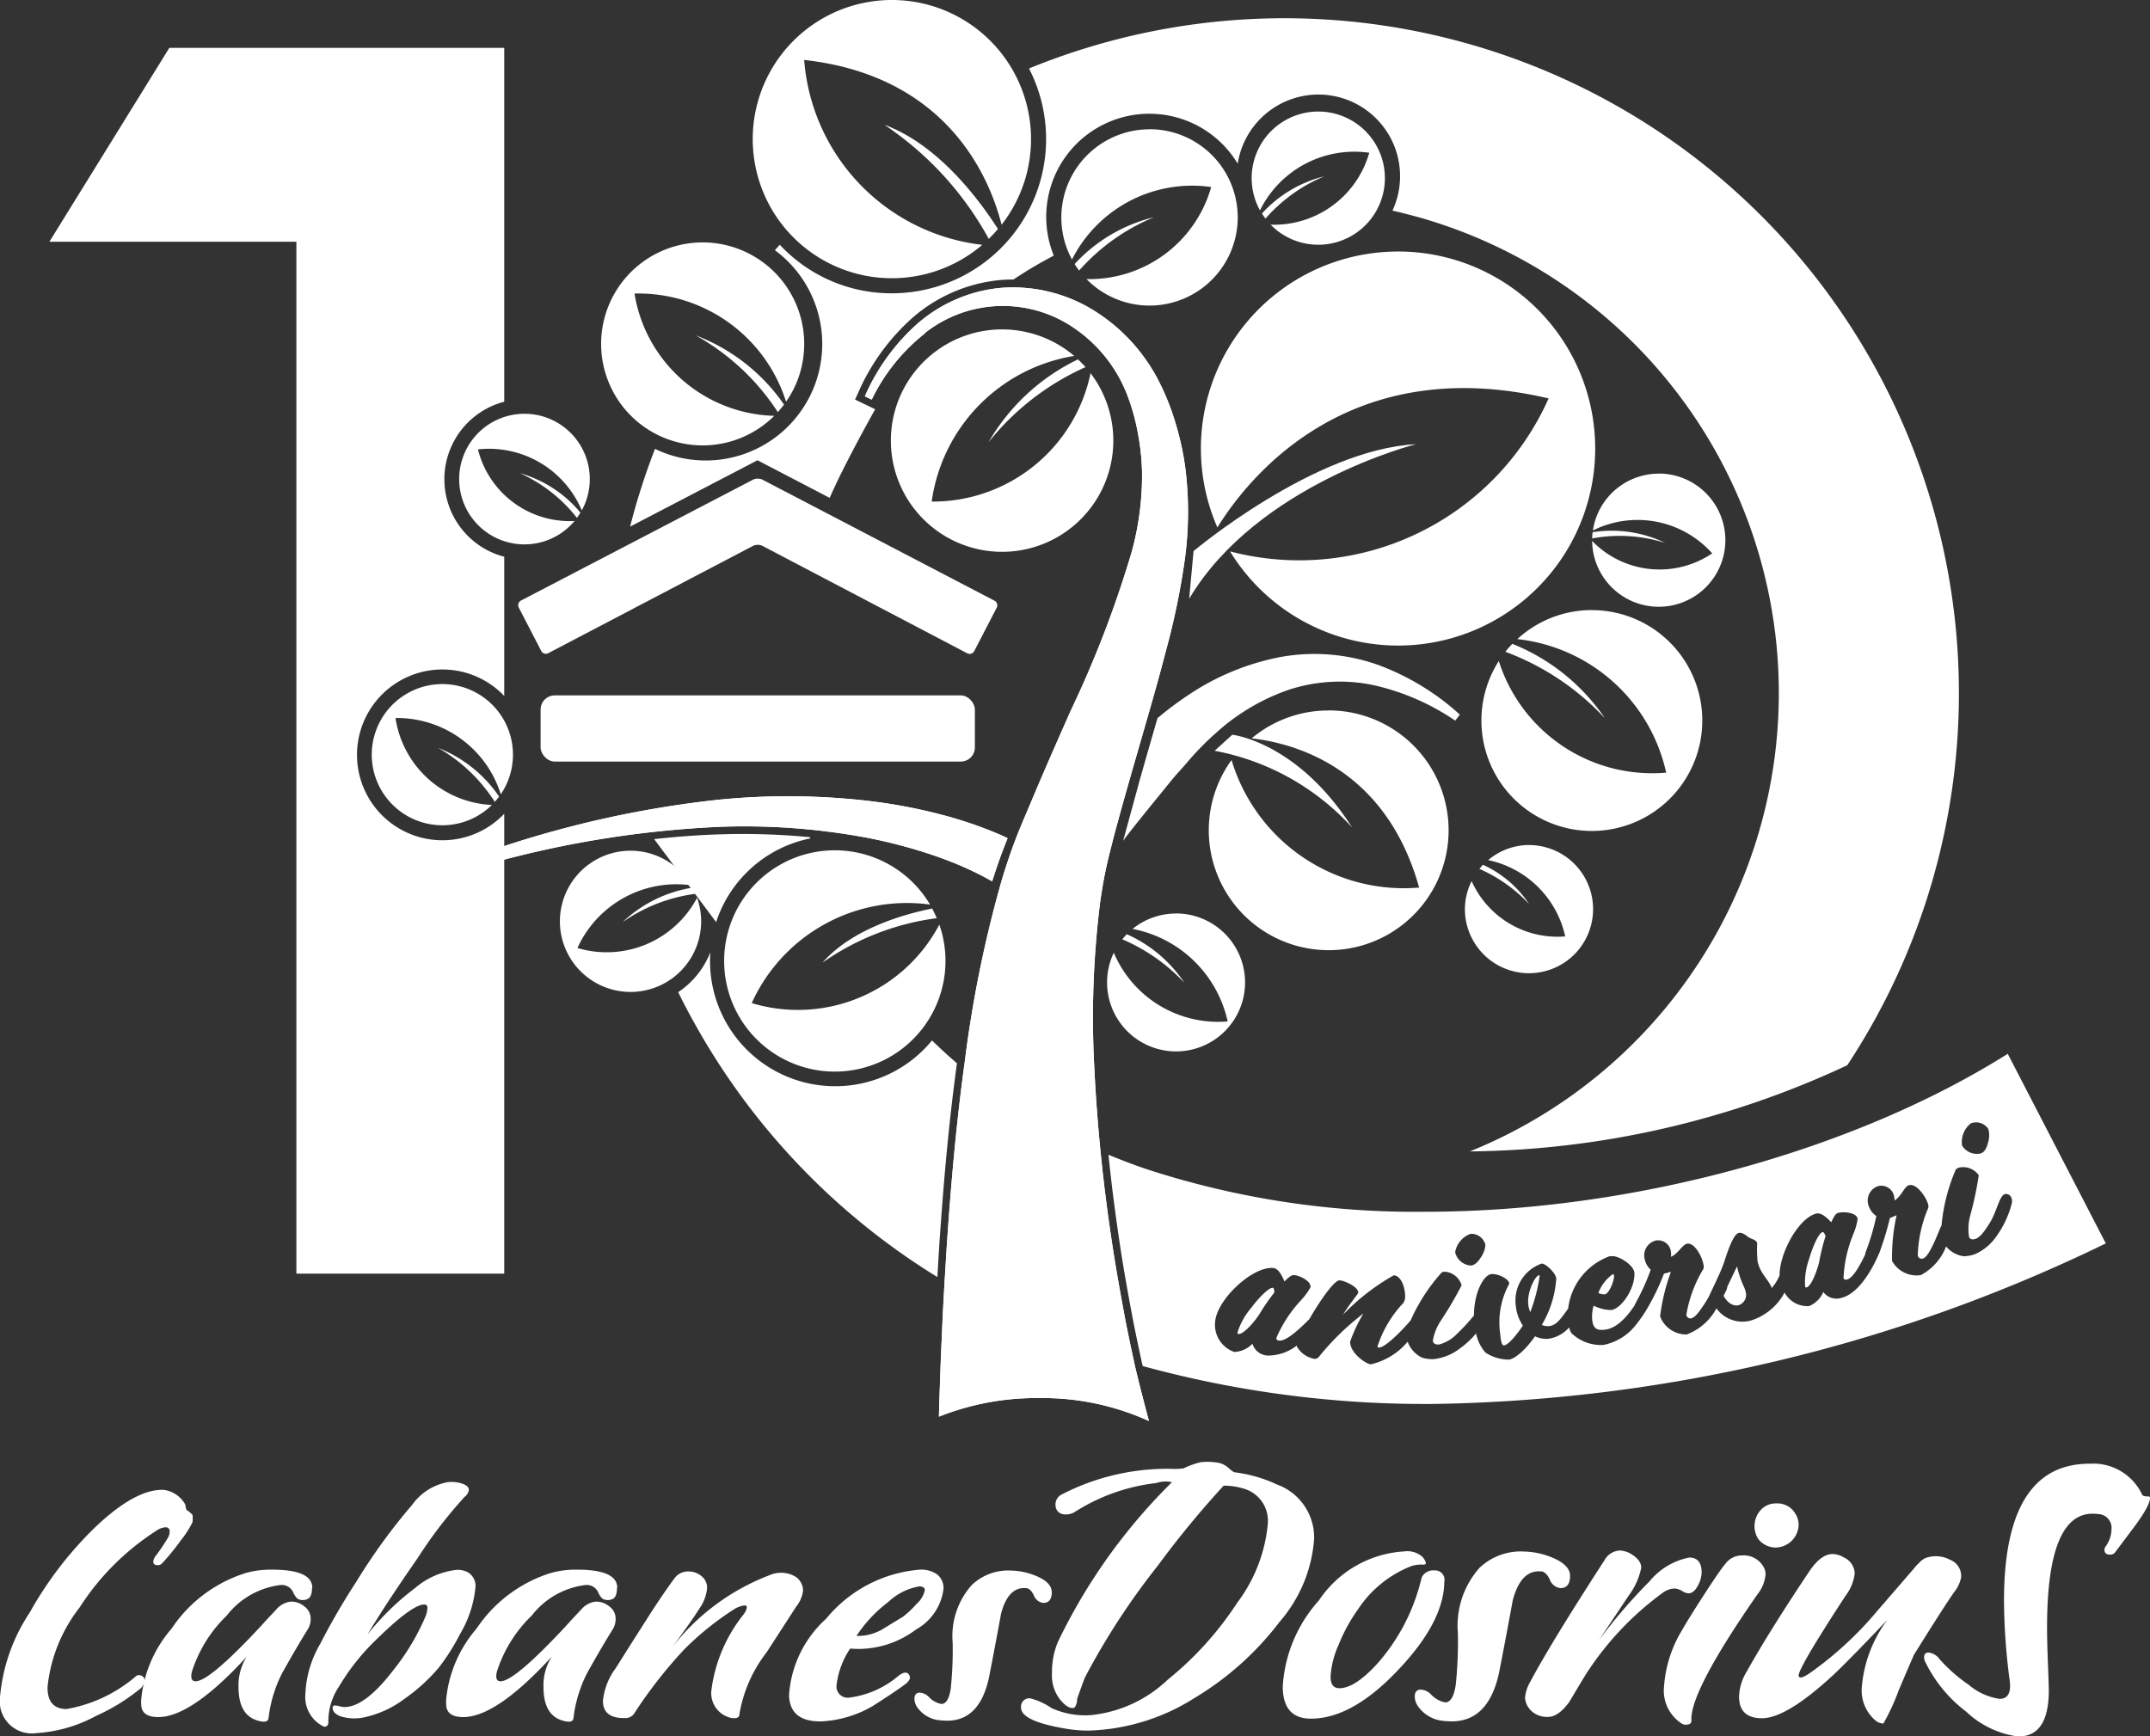<svg xmlns="http://www.w3.org/2000/svg" xmlns:xlink="http://www.w3.org/1999/xlink" id="Componente_83_1" data-name="Componente 83 &#x2013; 1" width="103.992" height="84" viewBox="0 0 103.992 84"><rect x="0" y="0" width="103.992" height="84" fill="#333333" stroke="none"/><defs><clipPath id="clip-path"><rect id="Rect&#xE1;ngulo_678" data-name="Rect&#xE1;ngulo 678" width="103.992" height="84" fill="none"></rect></clipPath></defs><g id="Grupo_2031" data-name="Grupo 2031" clip-path="url(#clip-path)"><path id="Trazado_4034" data-name="Trazado 4034" d="M9.319,212.254a4.627,4.627,0,0,1-.566.887,11.318,11.318,0,0,1-.924,1.132.28.28,0,0,1-.208.076q-.208,0-.208-.17a.558.558,0,0,1,.151-.32,9.61,9.61,0,0,0,.566-.849.638.638,0,0,0,.075-.283A.183.183,0,0,0,8,212.518a.838.838,0,0,0-.415.151A12.277,12.277,0,0,0,3.848,216.4,7.494,7.494,0,0,0,2.3,220.233q-.019,1.075.924,1.075A6.961,6.961,0,0,0,6.6,219.7a.274.274,0,0,1,.4.226.659.659,0,0,1-.283.453,9.562,9.562,0,0,1-2.075,1.264,6.926,6.926,0,0,1-2.868.83A1.551,1.551,0,0,1,0,220.742a8.72,8.72,0,0,1,1.434-4.094A17.9,17.9,0,0,1,4.6,212.518q1.962-1.868,3.32-1.811a1.4,1.4,0,0,1,1.037.7l.056.264a1.519,1.519,0,0,1,.3.245,1.561,1.561,0,0,1,0,.34" transform="translate(0 -138.63)" fill="#fff"></path><path id="Trazado_4035" data-name="Trazado 4035" d="M28.189,222.892q0,.4-.179.516a.525.525,0,0,1-.443.039q-.151-.039-.3-.368a.6.6,0,0,0-.6-.329,3.88,3.88,0,0,0-2.6,1.477,6.518,6.518,0,0,0-1.66,2.633.978.978,0,0,0-.057.3q0,.246.208.246.679,0,3.169-2.679.358-.4.717-.773a1.089,1.089,0,0,1,.7-.4.975.975,0,0,1,.669.226.726.726,0,0,1,.312.585.965.965,0,0,1-.151.547q-.453.717-1.226,2.094a6.411,6.411,0,0,0-.66,2.17q-.019.283-.528.132-.925-.264-.925-1.622a2.568,2.568,0,0,1,.4-1.472q-2.679,2.925-4.282,2.924-.717,0-.811-.473a2.582,2.582,0,0,1-.019-.322,6.1,6.1,0,0,1,1.471-3.48,6.729,6.729,0,0,1,3.565-2.686,4.362,4.362,0,0,1,1.226-.17q2.018-.018,2.018.879" transform="translate(-13.098 -146.07)" fill="#fff"></path><path id="Trazado_4036" data-name="Trazado 4036" d="M51.019,213.957a.761.761,0,0,1,.377.754,5.414,5.414,0,0,1-.736,2.226,10.261,10.261,0,0,1-1.037,1.641,8.662,8.662,0,0,1-1.66,1.509,4.963,4.963,0,0,1-2,.905,2.262,2.262,0,0,1-1.047-.047q-.424-.142-.425-.425a.1.1,0,0,1,.114-.113.926.926,0,0,1,.217.038.946.946,0,0,0,.236.038q1,0,2.358-1.773a11.172,11.172,0,0,0,1.547-2.565,1.311,1.311,0,0,0,.113-.453c0-.113-.051-.17-.151-.17q-.585,0-2.264,1.641a10.745,10.745,0,0,0-1.858,2.321,3,3,0,0,0-.519,1.754.206.206,0,0,1-.075.16.158.158,0,0,1-.189.009,1.581,1.581,0,0,1-.849-1.546,5.2,5.2,0,0,1,.717-2.433,33.508,33.508,0,0,1,1.754-3.018,28.512,28.512,0,0,1,2.7-3.716,2.714,2.714,0,0,1,1.736-1.094,1.711,1.711,0,0,1,.623.057q.377.113.377.32a.508.508,0,0,1-.207.34,21.971,21.971,0,0,0-2.282,2.98q-1.51,2.169-2.415,3.679a12.52,12.52,0,0,1,2.311-2.255,3.7,3.7,0,0,1,2.028-.877,1.125,1.125,0,0,1,.509.113" transform="translate(-28.401 -137.9)" fill="#fff"></path><path id="Trazado_4037" data-name="Trazado 4037" d="M71.312,222.892q0,.4-.179.516a.525.525,0,0,1-.443.039q-.151-.039-.3-.368a.6.6,0,0,0-.6-.329,3.88,3.88,0,0,0-2.6,1.477,6.518,6.518,0,0,0-1.66,2.633.976.976,0,0,0-.057.3c0,.164.069.246.207.246q.679,0,3.169-2.679.358-.4.717-.773a1.089,1.089,0,0,1,.7-.4.975.975,0,0,1,.669.226.726.726,0,0,1,.312.585.965.965,0,0,1-.151.547q-.453.717-1.226,2.094a6.427,6.427,0,0,0-.66,2.17q-.019.283-.528.132-.925-.264-.924-1.622a2.568,2.568,0,0,1,.4-1.472q-2.679,2.925-4.282,2.924-.717,0-.811-.473a2.582,2.582,0,0,1-.019-.322,6.105,6.105,0,0,1,1.471-3.48,6.729,6.729,0,0,1,3.565-2.686,4.362,4.362,0,0,1,1.226-.17q2.018-.018,2.018.879" transform="translate(-41.47 -146.07)" fill="#fff"></path><path id="Trazado_4038" data-name="Trazado 4038" d="M94.628,223.9l-1.452,2.245a6.7,6.7,0,0,0-1.321,3q0,.17-.188.189a.724.724,0,0,1-.321-.038,1.227,1.227,0,0,1-.849-1.283,7.356,7.356,0,0,1,1.547-3.679.775.775,0,0,0,.17-.358c0-.063-.038-.094-.113-.094a1.281,1.281,0,0,0-.566.227,14.108,14.108,0,0,0-2.358,1.912,22.338,22.338,0,0,0-2.433,3.123.536.536,0,0,1-.471.189q-1.019,0-1.019-.832a3.178,3.178,0,0,1,.623-1.589q.472-.756,1.509-2.383.736-1.154,1.32-1.948a.809.809,0,0,1,.7-.341.968.968,0,0,1,.679.283.693.693,0,0,1,.207.509,2,2,0,0,1-.358.981q-.4.641-1.34,1.905a10.855,10.855,0,0,1,4.7-3.49,1.374,1.374,0,0,1,1.32.094.839.839,0,0,1,.321.641,1.546,1.546,0,0,1-.3.736" transform="translate(-56.091 -146.216)" fill="#fff"></path><path id="Trazado_4039" data-name="Trazado 4039" d="M119.027,222.976a2.607,2.607,0,0,1-1.32,1.924,4.642,4.642,0,0,1-2.773.943q-.208,0-.415-.019a4.023,4.023,0,0,0-.66,1.773.542.542,0,0,0,.622.6,4.544,4.544,0,0,0,2.377-1.056q.321-.245.472-.094.207.226-.132.49-.472.359-1.6,1.075a5.438,5.438,0,0,1-2.49.736q-1.509.018-1.546-1.264a5.457,5.457,0,0,1,1.792-3.7,6.529,6.529,0,0,1,4.546-2.377,1.361,1.361,0,0,1,.82.226.847.847,0,0,1,.311.735m-1.17-.151a2.893,2.893,0,0,0-1.5.755,6.582,6.582,0,0,0-1.537,1.641,2.368,2.368,0,0,0,1.188-.283q.188-.113,1.056-.642a4.588,4.588,0,0,0,.66-.622,1.227,1.227,0,0,0,.4-.66c0-.126-.088-.189-.264-.189" transform="translate(-73.397 -146.071)" fill="#fff"></path><path id="Trazado_4040" data-name="Trazado 4040" d="M135.954,223.162q0,.528-.415.528a.556.556,0,0,1-.453-.368c-.114-.233-.245-.349-.4-.349q-.849-.056-1.188,1.245-.283,1.547-.585,3.094-.453,2.075-2.018,2.075a3.561,3.561,0,0,1-.491-.037,1.483,1.483,0,0,1-.924-.566.752.752,0,0,1-.17-.453c0-.2.088-.3.264-.3a.679.679,0,0,1,.415.189,1.115,1.115,0,0,0,.623.358q.339,0,.453-.736a17.957,17.957,0,0,0,.094-2.226,3.718,3.718,0,0,1,.924-2.792,2.549,2.549,0,0,1,1.887-.7,3.353,3.353,0,0,1,1.188.245q.792.321.792.792" transform="translate(-85.08 -146.144)" fill="#fff"></path><path id="Trazado_4041" data-name="Trazado 4041" d="M156.678,207.83a2.726,2.726,0,0,1,1.879,2.664,6.88,6.88,0,0,1-1.676,4.017,14.561,14.561,0,0,1-4.109,3.676,10.092,10.092,0,0,1-5.123,1.577,6.5,6.5,0,0,1-1.067-.086q-2.2-.363-2.2-1.025a.4.4,0,0,1,.448-.448,3.221,3.221,0,0,1,1.025.47,3.919,3.919,0,0,0,1.9.341,6.287,6.287,0,0,0,3.714-1.708,16.018,16.018,0,0,0,3.373-3.735,7.455,7.455,0,0,0,1.473-3.8,1.617,1.617,0,0,0-1.217-1.729,3.187,3.187,0,0,0-.918-.128A45.979,45.979,0,0,0,151,211.781a34.685,34.685,0,0,0-3.522,5.4q-.043.086-.384,1.046a.672.672,0,0,1-.128.427q-.3.107-.726-.427a1.914,1.914,0,0,1-.363-1.238,3.829,3.829,0,0,1,.277-1.494,27.67,27.67,0,0,1,5.528-7.749,1.461,1.461,0,0,0-.768.043,9.266,9.266,0,0,0-3.949,1.409.787.787,0,0,1-.427.107.459.459,0,0,1-.427-.212.556.556,0,0,1-.064-.253.538.538,0,0,1,.278-.487A11.132,11.132,0,0,1,151.6,207.1a3.51,3.51,0,0,0,.64-.021,4.126,4.126,0,0,1,.832-.3,2.967,2.967,0,0,1,.918.043,1.085,1.085,0,0,1,.438.245,1.188,1.188,0,0,0,.267.2,6.747,6.747,0,0,1,1.985.554" transform="translate(-94.995 -136.042)" fill="#fff"></path><path id="Trazado_4042" data-name="Trazado 4042" d="M189.2,220.848q0,1.943-2.2,4.269-2.241,2.391-4.248,2.391-1.366,0-1.366-1.558a6.823,6.823,0,0,1,1.75-4.163,5.337,5.337,0,0,1,4.12-2.37,1.1,1.1,0,0,1,.9.277q.278.363.043.363a1.639,1.639,0,0,0-.576.064A5.47,5.47,0,0,0,185,222.257a7.992,7.992,0,0,0-.907,1.665,4.349,4.349,0,0,0-.395,1.558q0,.555.427.555.768,0,1.878-1.238a9.5,9.5,0,0,0,1.985-3.671l.128-.47a.619.619,0,0,1,.6-.32.456.456,0,0,1,.491.512" transform="translate(-119.341 -144.363)" fill="#fff"></path><path id="Trazado_4043" data-name="Trazado 4043" d="M207.56,220.593q0,.6-.47.6a.628.628,0,0,1-.512-.416q-.192-.4-.448-.395-.961-.064-1.345,1.409-.32,1.751-.662,3.5-.512,2.348-2.284,2.348a3.947,3.947,0,0,1-.555-.043,1.678,1.678,0,0,1-1.046-.64.855.855,0,0,1-.192-.512q0-.341.3-.342a.764.764,0,0,1,.469.214,1.262,1.262,0,0,0,.7.405q.384,0,.512-.832a20.432,20.432,0,0,0,.106-2.519,4.208,4.208,0,0,1,1.046-3.159,2.888,2.888,0,0,1,2.135-.789,3.794,3.794,0,0,1,1.345.277q.9.363.9.9" transform="translate(-131.617 -144.363)" fill="#fff"></path><path id="Trazado_4044" data-name="Trazado 4044" d="M224.184,220.361a1.381,1.381,0,0,1-.192.651q-.192.351-.449.352a.7.7,0,0,1-.31-.118.762.762,0,0,0-.373-.117,1.016,1.016,0,0,0-.534.192,14.73,14.73,0,0,0-3.8,4.056q-.363.6-.726,1.216-.534.748-1.046.747a1.086,1.086,0,0,1-.768-.257.965.965,0,0,1-.342-.662,1.848,1.848,0,0,1,.257-.79q1-1.878,3.586-5.87a.9.9,0,0,1,.726-.47,1.172,1.172,0,0,1,.6.192q.47.3.448.662a3.405,3.405,0,0,1-.6,1.323q-.727,1.088-1.451,2.177a25.391,25.391,0,0,1,2.454-2.86,3.3,3.3,0,0,1,1.921-1.153q.6,0,.6.726" transform="translate(-141.88 -144.281)" fill="#fff"></path><path id="Trazado_4045" data-name="Trazado 4045" d="M240.126,215.712a.766.766,0,0,1,.085.342,1.826,1.826,0,0,1-.405.982q-3.266,4.7-3.181,6.084a.174.174,0,0,1-.171.192.36.36,0,0,1-.3-.043,1.887,1.887,0,0,1-.854-1.793,6.059,6.059,0,0,1,.875-2.732q.3-.533,1.067-1.718t1.025-1.484a.988.988,0,0,1,.811-.406,1.1,1.1,0,0,1,1.046.576m1.494-2.647a1.029,1.029,0,0,1,.192.6,1.132,1.132,0,0,1-1.088,1.089,1.07,1.07,0,0,1-.875-.427,1.166,1.166,0,0,1,.128-1.387.979.979,0,0,1,.747-.32,1.007,1.007,0,0,1,.9.448" transform="translate(-154.813 -139.888)" fill="#fff"></path><path id="Trazado_4046" data-name="Trazado 4046" d="M256.647,220.924a1.578,1.578,0,0,1-.3.662q-.448.619-1.964,3.053-.021.021-.747,1.729a10.538,10.538,0,0,1-.747,1.622.627.627,0,0,1-.384-.149,1.908,1.908,0,0,1-.662-1.58,6.324,6.324,0,0,1,1.238-3.287q-2.049,2.156-2.732,2.775-2.177,1.985-3.33,1.985-1.11,0-1.11-1.046a2.445,2.445,0,0,1,.363-1.2q1.11-1.985,3.053-4.888.555-.811,1.11-.811a1.136,1.136,0,0,1,.555.171.88.88,0,0,1,.512.769,2.211,2.211,0,0,1-.448,1.088q-2.369,3.629-2.262,3.885.064.171.534-.149a17.063,17.063,0,0,0,3.266-3.01l1.772-2.049a1.807,1.807,0,0,1,.256-.277.814.814,0,0,1,.448-.277,1.456,1.456,0,0,1,1.046.128.832.832,0,0,1,.534.854" transform="translate(-161.793 -144.609)" fill="#fff"></path><path id="Trazado_4047" data-name="Trazado 4047" d="M282.986,208.622q.043.363-.789,1.473l-.9,1.2a.283.283,0,0,1-.235.107q-.278,0-.277-.235a.285.285,0,0,1,.064-.171,1.455,1.455,0,0,0,.277-.832.667.667,0,0,0-.662-.726q-2.455-.32-2.455,5.486,0,.7.043,1.772t.042,1.323q-.021,2.22-1.516,2.177A4.506,4.506,0,0,1,274.1,219a6.708,6.708,0,0,1-1.974-2.391.528.528,0,0,1-.064-.235q0-.235.213-.235a.753.753,0,0,1,.534.32,7.686,7.686,0,0,0,1.409,1.238,2.975,2.975,0,0,0,1.494.683q.6,0,.491-.875a30.625,30.625,0,0,1-.277-3.864q0-6.638,4.141-6.638a2.615,2.615,0,0,1,2.54,1.494c.028.057.1.086.213.086s.171.014.171.043" transform="translate(-178.996 -136.192)" fill="#fff"></path><path id="Trazado_4048" data-name="Trazado 4048" d="M28.985,6.771V23.889a3.876,3.876,0,0,0,0,7.5v6.735a4.131,4.131,0,1,0,0,5.7V66.072H18.932V16.148H6.986l5.8-9.377Z" transform="translate(-4.596 -4.455)" fill="#fff"></path><path id="Trazado_4049" data-name="Trazado 4049" d="M176.7,182.128h-.011c-.207,0-.716.537-1.041.979a3.331,3.331,0,0,0-.656,1.177c-.006.063.014.076.046.079h.014c.28,0,.855-.723,1-.961a9.937,9.937,0,0,1,.718-1.043c0-.1-.011-.225-.074-.232" transform="translate(-115.134 -119.828)" fill="#fff"></path><path id="Trazado_4050" data-name="Trazado 4050" d="M226.321,181.185c.221-.029.474-.706.448-.906a.092.092,0,0,0-.029-.061c-.011,0-.023-.008-.033-.007a1.953,1.953,0,0,0-.694.906.633.633,0,0,0,.308.067" transform="translate(-148.702 -118.567)" fill="#fff"></path><path id="Trazado_4051" data-name="Trazado 4051" d="M216.626,180.387c0-.011,0-.021,0-.021s-.012-.01-.022-.009c-.19.015-.575.783-.528,1.366a1.384,1.384,0,0,0,.1.419,7.877,7.877,0,0,0,.454-1.755" transform="translate(-142.16 -118.663)" fill="#fff"></path><path id="Trazado_4052" data-name="Trazado 4052" d="M255.28,176.929c.266-.072.56-.977.616-1.257a9.974,9.974,0,0,1,.305-1.228c-.035-.09-.088-.208-.15-.191-.194.052-.489.749-.641,1.286a3.328,3.328,0,0,0-.2,1.332c.017.062.039.066.07.058" transform="translate(-167.901 -114.646)" fill="#fff"></path><path id="Trazado_4053" data-name="Trazado 4053" d="M204.981,158.214l-4.744-9.176c-7.507,4.726-18.208,7.641-28.166,7.641a41.887,41.887,0,0,1-13.516-2.07c-.622-.212-1.224-.445-1.815-.687.133,1.311.3,2.631.495,3.951.195,1.369.45,2.758.695,4.063.133.669.274,1.341.419,2.008.013.059.03.129.048.2a51.735,51.735,0,0,0,14.071,1.833,76.961,76.961,0,0,0,32.514-7.768m-6.532-5.806a.7.7,0,0,1,.848.276,1.143,1.143,0,0,1,0,.6c-.077.312-.174.507-.363.577a.836.836,0,0,1-.908-.379,1.151,1.151,0,0,1,.427-1.077m-24.2,5.348a.7.7,0,0,1,.717.53,1.156,1.156,0,0,1-.194.571c-.172.272-.326.426-.527.432a.837.837,0,0,1-.742-.647,1.151,1.151,0,0,1,.746-.886m-2.375,5.975a1.366,1.366,0,0,1-.667-.758,3.309,3.309,0,0,1-1.776,1.095c-.212,0-1.018-.531-1.006-1.1a7.4,7.4,0,0,1,.642-1.359,12.52,12.52,0,0,0-2.152,2.094.253.253,0,0,1-.224.1,1.229,1.229,0,0,1-.847-.6c0-.013.006-.033.009-.049a2.282,2.282,0,0,1-1.4.49.8.8,0,0,1-.754-.574,1.278,1.278,0,0,1-.879.4,1.391,1.391,0,0,1-.919-1.519c.134-1.066,1.818-2.637,2.81-2.542.253.025.431.394.534.65.295-.292.382-.316.477-.308.264.025.814.281.785.588a3.015,3.015,0,0,1-.442.61,6.342,6.342,0,0,0-1.209,1.84c-.009.1.063.123.136.131.388.037,1.133-.715,1.46-1.039.512-.892,1.2-1.882,1.464-1.877.18,0,.906.295.9.6,0,.053-.5.65-.732,1.06a10.639,10.639,0,0,1,2.446-1.9c.36.007.56.6.552,1.011a.531.531,0,0,1-.08.318,5.571,5.571,0,0,0-1.252,2.1c0,.064.02.064.063.065.33.007,1.232-.95,1.539-1.318a8.753,8.753,0,0,1,1.5-2.315.418.418,0,0,1,.158-.037.915.915,0,0,1,.806.655,17.245,17.245,0,0,1-1.006,1.714,2.448,2.448,0,0,0-.383.96c0,.128.1.2.293.193a1.855,1.855,0,0,0,.864-.507,9.788,9.788,0,0,0,.83-.9c0-1.14.487-1.975.845-2s.839.252.854.433a.1.1,0,0,1-.015.076,3.886,3.886,0,0,0-.413,2.4c.03.371.087.548.182.54.2-.016.609-.5.912-.959a2.042,2.042,0,0,1-.344-.976,1.888,1.888,0,0,1,1.252-2.022c.179-.014.685.447.707.722a5.019,5.019,0,0,1-.7,2.245.728.728,0,0,0,.345.058c.373-.03.606-.4.93-.848a3.073,3.073,0,0,1,2-2.531c.053-.007.1,0,.148-.009.289,0,1,.394,1.056.8.046.756-.627,1.745-1.12,1.81a1.977,1.977,0,0,1-.851-.211,1.842,1.842,0,0,0-.065.727c.05.38.234.484.623.433.48-.063.948-.46,1.426-1.178a.428.428,0,0,1,.016-.052,11.189,11.189,0,0,0,.761-1.668.967.967,0,0,1-.3-.552.737.737,0,0,1,.548-.863.627.627,0,0,1,.73.541.914.914,0,0,1,0,.248c.35-.148.552-.594.781-.634.355-.063.721.607.789,1a.381.381,0,0,1,0,.217,6.288,6.288,0,0,0-.825,2.219.2.2,0,0,0,.225.177c.22-.039.481-.452.575-.587s.2-.308.288-.466c.219-.475.607-1.259.732-1.649.143-.434.436-1.371.715-1.433.155-.034.324.092.442.185.146.12.408.128.45.315a5.727,5.727,0,0,0,.019.878c.138.623.51.835.686,1.287a2.425,2.425,0,0,0,.375-.6c0-1.1.912-2.771,1.772-3,.246-.066.542.218.729.42.173-.377.246-.43.338-.455.256-.069.861-.023.941.275a3.02,3.02,0,0,1-.2.726,6.351,6.351,0,0,0-.485,2.147c.025.092.1.094.173.075.309-.083.656-.749.877-1.217a.4.4,0,0,1,.015-.095,11.177,11.177,0,0,0,.522-1.757.972.972,0,0,1-.375-.505.738.738,0,0,1,.423-.931.627.627,0,0,1,.8.435.9.9,0,0,1,.035.246c.327-.195.465-.665.687-.736.343-.111.8.5.919.877a.377.377,0,0,1,.025.215,6.3,6.3,0,0,0-.51,2.313.2.2,0,0,0,.247.144c.212-.069.413-.514.488-.661.153-.31.287-.677.415-.951a8.791,8.791,0,0,1,.691-2.7.424.424,0,0,1,.139-.085.915.915,0,0,1,.971.367,17.153,17.153,0,0,1-.412,1.945,2.456,2.456,0,0,0-.059,1.031c.044.12.159.157.338.09.2-.074.411-.356.66-.754.341-.546.467-1.307.725-1.4a.276.276,0,0,1,.332.195.445.445,0,0,1,.018.232,4.707,4.707,0,0,1-.719,1.571,2.519,2.519,0,0,1-1.037.894,1.674,1.674,0,0,1-.58.113,1.354,1.354,0,0,1-.847-.474,2.631,2.631,0,0,1-1.222,1.386,1.354,1.354,0,0,1-1.393-.69,9.495,9.495,0,0,1,.221-2.207l-.323.138a14.621,14.621,0,0,1-.475,1.582s0,.006,0,.009c-.275.691-.958,2.022-1.839,2.259a.8.8,0,0,1-.909-.273,1.279,1.279,0,0,1-.683.68,1.251,1.251,0,0,1-1.189-.653,2.8,2.8,0,0,1-1.6,1.343,1.545,1.545,0,0,1-1.695-.579,2.71,2.71,0,0,1-1.441,1.263,1.353,1.353,0,0,1-1.285-.876,9.509,9.509,0,0,1,.525-2.156l-.339.092a11.129,11.129,0,0,1-.833,1.725,5.891,5.891,0,0,1-.473.684,2.646,2.646,0,0,1-1.618,1.038,2.071,2.071,0,0,1-1.55-.57,1.059,1.059,0,0,1-.114-.277,1.641,1.641,0,0,1-1,.548,1.259,1.259,0,0,1-.648-.119c-.515.735-1.017,1.107-1.27,1.127a2.083,2.083,0,0,1-1.123-.337,2.012,2.012,0,0,1-.457-.929,4.237,4.237,0,0,1-.778.722,2.521,2.521,0,0,1-1.267.52,1.69,1.69,0,0,1-.586-.077" transform="translate(-103.125 -98.057)" fill="#fff"></path><path id="Trazado_4054" data-name="Trazado 4054" d="M108.531,148.758c.238-3.477.5-6.165.848-8.7-.415-.357-.819-.723-1.205-1.106a6.055,6.055,0,0,1-10.738-3.843q0-.212.014-.421a4.128,4.128,0,0,1-1.555,1.931c.258.524.524,1.029.792,1.507A33.524,33.524,0,0,0,108.432,150.4c.02-.33.039-.663.059-.988Z" transform="translate(-63.093 -88.619)" fill="#fff"></path><path id="Trazado_4055" data-name="Trazado 4055" d="M244.437,180.982a.525.525,0,0,0,.337-.684,1.025,1.025,0,0,0-.084-.232,4.75,4.75,0,0,1-.3-.871l-.021-.093c-.079.156-.276.575-.474.986a.6.6,0,0,1-.042.16c-.039.084-.085.177-.137.276.209.385.5.508.719.459" transform="translate(-160.35 -117.837)" fill="#fff"></path><path id="Trazado_4056" data-name="Trazado 4056" d="M95.5,122.213a6.047,6.047,0,0,1,4.554-4.048c-.006-.02-.012-.04-.017-.06a34.21,34.21,0,0,0-4.3-.139q-1.586.048-3.234.234" transform="translate(-60.862 -77.604)" fill="#fff"></path><path id="Trazado_4057" data-name="Trazado 4057" d="M149.205,19.244a32.61,32.61,0,0,0-40.8-14.234,7.461,7.461,0,0,1-6.631,10.876,7.374,7.374,0,0,1-5.425-2.35q-.118.132-.234.266a5.637,5.637,0,0,1-5.8,9.611c-.381.984-.716,1.988-1,2.994-.069.247-.136.5-.2.765l5.822-3.033.336-.175.336.175,3.157,1.645c.691-1.611,2.2-4.288,2.2-4.288l-.974-.468.147-.324a10.433,10.433,0,0,1,2.623-3.627,7.517,7.517,0,0,1,4.258-1.833c.21-.018.421-.025.632-.025.453-.3.912-.584,1.382-.848.18-.1.368-.2.57-.308A4.988,4.988,0,0,1,118.5,9.616a3.95,3.95,0,1,1,7.485,2.271c.417.093.828.2,1.231.31a23.921,23.921,0,0,1,5.251,43.887A24.058,24.058,0,0,1,129.73,57.4a44.018,44.018,0,0,0,18.254-4.17,32.685,32.685,0,0,0,1.221-33.986" transform="translate(-58.634 -1.697)" fill="#fff"></path><path id="Trazado_4058" data-name="Trazado 4058" d="M84.636,70.945a.537.537,0,0,1,.445,0l9.911,5.2a.25.25,0,0,0,.338-.107l1.087-2.1a.253.253,0,0,0-.107-.339L85.081,67.742a.544.544,0,0,0-.446,0L73.407,73.593a.253.253,0,0,0-.107.339l1.087,2.1a.251.251,0,0,0,.338.107Z" transform="translate(-48.208 -44.539)" fill="#fff"></path><rect id="Rect&#xE1;ngulo_677" data-name="Rect&#xE1;ngulo 677" width="21.005" height="3.203" rx="0.685" transform="translate(26.148 33.641)" fill="#fff"></rect><path id="Trazado_4059" data-name="Trazado 4059" d="M171.173,93.037a9.233,9.233,0,0,0-4.744-.4,12.063,12.063,0,0,0-4.47,1.838,16.339,16.339,0,0,0-1.5,1.125l-.054.189q-.41,1.415-.808,2.817l-.8,2.933c.136-.238,2.053-2.576,2.35-2.945.213-.264.51-.576.733-.838a14.029,14.029,0,0,1,1.441-1.47,10.158,10.158,0,0,1,3.5-2.064A7.9,7.9,0,0,1,170.9,94a11.425,11.425,0,0,1,3.961,1.719l.224-.292a12.105,12.105,0,0,0-3.913-2.389" transform="translate(-104.474 -60.856)" fill="#fff"></path><path id="Trazado_4060" data-name="Trazado 4060" d="M87.739,116.737c.205-.654.456-1.376.746-2.084l-.149-.072c-.3-.136-.6-.26-.9-.375-.6-.231-1.2-.427-1.813-.6a25.852,25.852,0,0,0-3.688-.735,33.745,33.745,0,0,0-7.406-.081,50.423,50.423,0,0,0-14.118,3.638l.131.356A49.607,49.607,0,0,1,74.614,114.1a32.247,32.247,0,0,1,7.046.526,24.079,24.079,0,0,1,3.367.9c.544.191,1.077.4,1.592.64.256.118.509.242.753.373l.367.2" transform="translate(-39.748 -74.103)" fill="#fff"></path><path id="Trazado_4061" data-name="Trazado 4061" d="M168.364,67.994s5.846-4.92,10.753-5.171c0,0-7.664,1.934-10.964,7.474Z" transform="translate(-110.634 -41.333)" fill="#fff"></path><path id="Trazado_4062" data-name="Trazado 4062" d="M172.605,103.913s3.154.344,5.794,4.488a11.941,11.941,0,0,0-6.65-3.712Z" transform="translate(-113 -68.368)" fill="#fff"></path><path id="Trazado_4063" data-name="Trazado 4063" d="M125.2,42.817a6.083,6.083,0,0,1,7.388-.122,6.929,6.929,0,0,1,2.353,3,10.1,10.1,0,0,1,.544,1.871,11.673,11.673,0,0,1,.219,1.946,14.021,14.021,0,0,1-.5,3.893,52.467,52.467,0,0,1-2.968,7.72c-.573,1.3-1.15,2.6-1.711,3.929l-.423,1c-.144.343-.275.642-.426,1.027-.287.73-.535,1.464-.757,2.2a58.387,58.387,0,0,0-1.792,8.806c-.406,2.932-.661,5.86-.861,8.792-.09,1.466-.186,2.934-.242,4.406q-.054,1.1-.09,2.215c-.019.581-.042,1.142-.054,1.74a12.732,12.732,0,0,1,4.846-.9,12.385,12.385,0,0,1,5.312,1.111c-.2-.741-.573-2.183-.7-2.767q-.219-1-.422-2.018c-.253-1.353-.5-2.713-.7-4.076-.408-2.727-.686-5.468-.819-8.193a44.821,44.821,0,0,1,.279-8.035c.092-.646.2-1.283.343-1.9.064-.289.161-.661.244-.989s.175-.676.268-1.012c.369-1.351.76-2.7,1.155-4.068s.794-2.742,1.158-4.15a35.6,35.6,0,0,0,.909-4.336,17.077,17.077,0,0,0,.044-4.558,13.68,13.68,0,0,0-.493-2.237,11.77,11.77,0,0,0-.873-2.126,8.661,8.661,0,0,0-3.164-3.325,7.432,7.432,0,0,0-4.391-1.029,7.143,7.143,0,0,0-4.049,1.745,10.114,10.114,0,0,0-2.53,3.5l.332.16a9.109,9.109,0,0,1,2.569-3.2" transform="translate(-80.465 -26.705)" fill="#fff"></path><path id="Trazado_4064" data-name="Trazado 4064" d="M125.2,42.817a6.083,6.083,0,0,1,7.388-.122,6.929,6.929,0,0,1,2.353,3,10.1,10.1,0,0,1,.544,1.871,11.673,11.673,0,0,1,.219,1.946,14.021,14.021,0,0,1-.5,3.893,52.467,52.467,0,0,1-2.968,7.72c-.573,1.3-1.15,2.6-1.711,3.929l-.423,1c-.144.343-.275.642-.426,1.027-.287.73-.535,1.464-.757,2.2a58.387,58.387,0,0,0-1.792,8.806c-.406,2.932-.661,5.86-.861,8.792-.09,1.466-.186,2.934-.242,4.406q-.054,1.1-.09,2.215c-.019.581-.042,1.142-.054,1.74a12.732,12.732,0,0,1,4.846-.9,12.385,12.385,0,0,1,5.312,1.111c-.2-.741-.573-2.183-.7-2.767q-.219-1-.422-2.018c-.253-1.353-.5-2.713-.7-4.076-.408-2.727-.686-5.468-.819-8.193a44.821,44.821,0,0,1,.279-8.035c.092-.646.2-1.283.343-1.9.064-.289.161-.661.244-.989s.175-.676.268-1.012c.369-1.351.76-2.7,1.155-4.068s.794-2.742,1.158-4.15a35.6,35.6,0,0,0,.909-4.336,17.077,17.077,0,0,0,.044-4.558,13.68,13.68,0,0,0-.493-2.237,11.77,11.77,0,0,0-.873-2.126,8.661,8.661,0,0,0-3.164-3.325,7.432,7.432,0,0,0-4.391-1.029,7.143,7.143,0,0,0-4.049,1.745,10.114,10.114,0,0,0-2.53,3.5l.332.16a9.109,9.109,0,0,1,2.569-3.2" transform="translate(-80.465 -26.705)" fill="#fff"></path><path id="Trazado_4065" data-name="Trazado 4065" d="M87.739,116.737c.205-.654.456-1.376.746-2.084l-.149-.072c-.3-.136-.6-.26-.9-.375-.6-.231-1.2-.427-1.813-.6a25.852,25.852,0,0,0-3.688-.735,33.745,33.745,0,0,0-7.406-.081,50.423,50.423,0,0,0-14.118,3.638l.131.356A49.607,49.607,0,0,1,74.614,114.1a32.247,32.247,0,0,1,7.046.526,24.079,24.079,0,0,1,3.367.9c.544.191,1.077.4,1.592.64.256.118.509.242.753.373l.367.2" transform="translate(-39.748 -74.103)" fill="#fff"></path><path id="Trazado_4066" data-name="Trazado 4066" d="M98.376,47.435a11.275,11.275,0,0,1,3.971,3.711c.105-.116.206-.237.3-.365a9.127,9.127,0,0,0-4.271-3.347" transform="translate(-64.725 -31.209)" fill="#fff"></path><path id="Trazado_4067" data-name="Trazado 4067" d="M92.1,34.793A4.91,4.91,0,1,0,93.38,42.67a7.035,7.035,0,0,1-6.76-5.915,7.485,7.485,0,0,1,7.33,5.23,4.986,4.986,0,0,0,.366-.609A4.91,4.91,0,0,0,92.1,34.793" transform="translate(-55.93 -22.553)" fill="#fff"></path><path id="Trazado_4068" data-name="Trazado 4068" d="M113.652.017a6.73,6.73,0,1,0,3.894,11.828A9.757,9.757,0,0,1,108.931,2.9c6.944.77,8.978,5.721,9.548,7.972A6.731,6.731,0,0,0,113.652.017" transform="translate(-70.034 0)" fill="#fff"></path><path id="Trazado_4069" data-name="Trazado 4069" d="M125.04,17.644a15.674,15.674,0,0,1,5.052,5.52q.234-.227.446-.476c-.9-1.407-2.884-4.088-5.5-5.044" transform="translate(-82.268 -11.609)" fill="#fff"></path><path id="Trazado_4070" data-name="Trazado 4070" d="M151.957,32.985q.1.163.217.315a9.834,9.834,0,0,1,3.618-2.579,7.672,7.672,0,0,0-3.835,2.264" transform="translate(-99.978 -20.212)" fill="#fff"></path><path id="Trazado_4071" data-name="Trazado 4071" d="M154.335,18.287a4.268,4.268,0,0,0-3.75,6.3,6.512,6.512,0,0,1,6.733-3.507,6.12,6.12,0,0,1-6.03,4.454,4.266,4.266,0,1,0,3.048-7.251" transform="translate(-98.735 -12.032)" fill="#fff"></path><path id="Trazado_4072" data-name="Trazado 4072" d="M181.468,24.931a6.024,6.024,0,0,0-3.029,1.8q.08.128.172.247a7.681,7.681,0,0,1,2.857-2.05" transform="translate(-117.401 -16.403)" fill="#fff"></path><path id="Trazado_4073" data-name="Trazado 4073" d="M180.211,15.776a3.222,3.222,0,0,0-2.821,4.781,5.089,5.089,0,0,1,5.285-2.787,4.785,4.785,0,0,1-4.77,3.479,3.222,3.222,0,1,0,2.306-5.473" transform="translate(-116.447 -10.38)" fill="#fff"></path><path id="Trazado_4074" data-name="Trazado 4074" d="M179.346,35.575a9.531,9.531,0,0,0-8.739,13.348c1.473-2.383,6.312-8.527,16.021-6.242a13.2,13.2,0,0,1-15.409,7.4,9.532,9.532,0,1,0,8.127-14.508" transform="translate(-111.724 -23.406)" fill="#fff"></path><path id="Trazado_4075" data-name="Trazado 4075" d="M116.307,131.111a12.41,12.41,0,0,1,5.525-2.149q-.1-.238-.224-.466c-1.3.26-3.846.958-5.3,2.614" transform="translate(-76.522 -84.543)" fill="#fff"></path><path id="Trazado_4076" data-name="Trazado 4076" d="M112.891,123.9a7.731,7.731,0,0,1-9.075,3.8,8.241,8.241,0,0,1,8.625-4.766,5.353,5.353,0,1,0,.449.967" transform="translate(-67.456 -79.172)" fill="#fff"></path><path id="Trazado_4077" data-name="Trazado 4077" d="M91.566,125.842q-.064-.152-.143-.3a6.364,6.364,0,0,0-3.383,1.669,7.924,7.924,0,0,1,3.526-1.371" transform="translate(-57.925 -82.6)" fill="#fff"></path><path id="Trazado_4078" data-name="Trazado 4078" d="M85.857,122.6a4.942,4.942,0,0,1-5.789,2.434A5.258,5.258,0,0,1,85.573,122a3.416,3.416,0,1,0,.284.607" transform="translate(-52.138 -79.172)" fill="#fff"></path><path id="Trazado_4079" data-name="Trazado 4079" d="M61.954,105.775a7.923,7.923,0,0,1,2.74,2.61,3.254,3.254,0,0,0,.209-.256,6.368,6.368,0,0,0-2.949-2.354" transform="translate(-40.762 -69.593)" fill="#fff"></path><path id="Trazado_4080" data-name="Trazado 4080" d="M53.751,98.434a5.258,5.258,0,0,1,5.093,3.691,3.415,3.415,0,1,0-.429.515,4.942,4.942,0,0,1-4.663-4.206" transform="translate(-34.622 -63.698)" fill="#fff"></path><path id="Trazado_4081" data-name="Trazado 4081" d="M139.782,54.834a12.525,12.525,0,0,1,4.689-3.632q-.173-.2-.365-.374a9.988,9.988,0,0,0-4.324,4.006" transform="translate(-91.967 -33.441)" fill="#fff"></path><path id="Trazado_4082" data-name="Trazado 4082" d="M135.8,48.744a7.789,7.789,0,0,1-7.684,6.21,8.3,8.3,0,0,1,6.893-7.046,5.38,5.38,0,1,0,.792.836" transform="translate(-83.052 -30.689)" fill="#fff"></path><path id="Trazado_4083" data-name="Trazado 4083" d="M176.688,100.485a5.775,5.775,0,0,0-3.714,1.347c2.182.253,6.5,1.49,8.1,7.22A8.7,8.7,0,0,1,172,102.881a5.8,5.8,0,1,0,4.69-2.4" transform="translate(-112.432 -66.113)" fill="#fff"></path><path id="Trazado_4084" data-name="Trazado 4084" d="M211.605,124.219a5.328,5.328,0,0,0-2.247-1.918c-.061.064-.113.135-.168.2a7.326,7.326,0,0,1,2.415,1.714" transform="translate(-137.633 -80.466)" fill="#fff"></path><path id="Trazado_4085" data-name="Trazado 4085" d="M210.24,119.508a3.073,3.073,0,0,0-1.975.73,4.831,4.831,0,0,1,3.727,3.691,4.546,4.546,0,0,1-4.527-2.676,3.067,3.067,0,0,0-.325,1.357,3.1,3.1,0,1,0,3.1-3.1" transform="translate(-136.285 -78.628)" fill="#fff"></path><path id="Trazado_4086" data-name="Trazado 4086" d="M217.662,94.64a9.832,9.832,0,0,0-4.466-3.584q-.178.184-.338.384a12.524,12.524,0,0,1,4.8,3.2" transform="translate(-140.047 -59.909)" fill="#fff"></path><path id="Trazado_4087" data-name="Trazado 4087" d="M214.792,86.283a5.319,5.319,0,0,0-3.6,1.405,8.29,8.29,0,0,1,7.2,6.46,7.783,7.783,0,0,1-8.095-5.4,5.342,5.342,0,1,0,4.5-2.463" transform="translate(-137.802 -56.769)" fill="#fff"></path><path id="Trazado_4088" data-name="Trazado 4088" d="M228.677,75.682a5.939,5.939,0,0,0-3.521-.523c-.012.1-.019.2-.022.3a7.275,7.275,0,0,1,3.542.221" transform="translate(-148.124 -49.411)" fill="#fff"></path><path id="Trazado_4089" data-name="Trazado 4089" d="M228.349,66.988a3.221,3.221,0,0,0-3.184,2.749,4.839,4.839,0,0,1,5.771,1.108,4.546,4.546,0,0,1-5.808-.6,3.222,3.222,0,1,0,3.221-3.261" transform="translate(-148.119 -44.074)" fill="#fff"></path><path id="Trazado_4090" data-name="Trazado 4090" d="M65.858,60.27a4.869,4.869,0,0,1,5.022,2.952,3.159,3.159,0,1,0-.35.513,4.577,4.577,0,0,1-4.672-3.465" transform="translate(-42.74 -38.53)" fill="#fff"></path><path id="Trazado_4091" data-name="Trazado 4091" d="M76.277,69.085q.09-.123.169-.253a5.893,5.893,0,0,0-2.926-1.909,7.34,7.34,0,0,1,2.757,2.162" transform="translate(-48.371 -44.031)" fill="#fff"></path><path id="Trazado_4092" data-name="Trazado 4092" d="M161.695,134.479a6.514,6.514,0,0,0-2.787-2.353c-.077.078-.149.161-.218.246a8.854,8.854,0,0,1,3.006,2.106" transform="translate(-104.407 -86.93)" fill="#fff"></path><path id="Trazado_4093" data-name="Trazado 4093" d="M159.867,129.2a3.322,3.322,0,0,0-2.1.744,5.834,5.834,0,0,1,4.6,4.475,5.477,5.477,0,0,1-5.508-3.323,3.337,3.337,0,1,0,3.007-1.9" transform="translate(-102.986 -85.005)" fill="#fff"></path></g></svg>